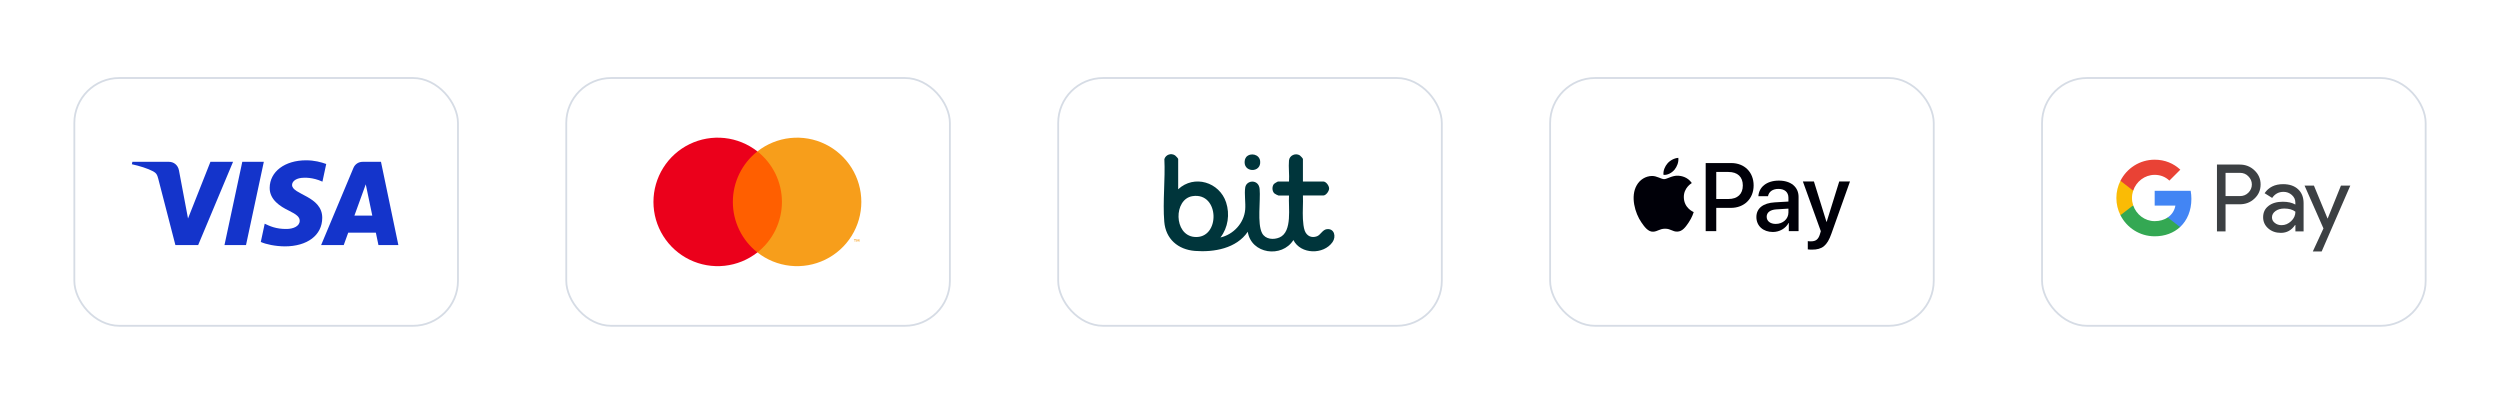 <svg width="1362" height="216" viewBox="0 0 1362 216" fill="none" xmlns="http://www.w3.org/2000/svg">
<g filter="url(#filter0_dd_1303_2808)">
<rect x="1113" y="21" width="208" height="134" rx="24" fill="white"/>
<rect x="1112.5" y="20.5" width="209" height="135" rx="24.5" stroke="#D6DCE5"/>
<path d="M1212.48 104.059H1207.8V67.656H1220.2C1223.35 67.656 1226.03 68.704 1228.22 70.799C1230.46 72.895 1231.58 75.453 1231.58 78.475C1231.58 81.569 1230.46 84.128 1228.22 86.199C1226.05 88.27 1223.37 89.293 1220.2 89.293H1212.48V104.059ZM1212.48 72.139V84.834H1220.3C1222.15 84.834 1223.71 84.201 1224.93 82.958C1226.17 81.715 1226.81 80.205 1226.81 78.499C1226.81 76.818 1226.17 75.331 1224.93 74.089C1223.71 72.797 1222.18 72.164 1220.3 72.164H1212.48V72.139Z" fill="#3C4043"/>
<path d="M1243.81 78.328C1247.27 78.328 1250 79.254 1252 81.106C1254 82.958 1255 85.492 1255 88.709V104.059H1250.54V100.599H1250.34C1248.42 103.45 1245.84 104.863 1242.62 104.863C1239.87 104.863 1237.58 104.059 1235.72 102.427C1233.87 100.794 1232.95 98.772 1232.95 96.335C1232.95 93.752 1233.92 91.706 1235.87 90.195C1237.82 88.66 1240.43 87.904 1243.67 87.904C1246.44 87.904 1248.74 88.416 1250.51 89.439V88.367C1250.51 86.735 1249.88 85.37 1248.59 84.225C1247.3 83.08 1245.79 82.519 1244.06 82.519C1241.45 82.519 1239.38 83.616 1237.87 85.833L1233.75 83.25C1236.02 79.961 1239.38 78.328 1243.81 78.328ZM1237.77 96.408C1237.77 97.626 1238.28 98.65 1239.33 99.454C1240.35 100.258 1241.57 100.672 1242.96 100.672C1244.93 100.672 1246.69 99.941 1248.22 98.479C1249.76 97.017 1250.54 95.312 1250.54 93.338C1249.08 92.193 1247.05 91.608 1244.45 91.608C1242.55 91.608 1240.96 92.071 1239.7 92.973C1238.4 93.923 1237.77 95.068 1237.77 96.408Z" fill="#3C4043"/>
<path d="M1280.44 79.133L1264.84 115H1260.02L1265.82 102.451L1255.53 79.133H1260.63L1268.03 97.018H1268.13L1275.34 79.133H1280.44Z" fill="#3C4043"/>
<path d="M1193.87 86.345C1193.87 84.82 1193.73 83.36 1193.48 81.957H1173.87V89.998L1185.16 90C1184.71 92.675 1183.23 94.956 1180.97 96.477V101.693H1187.7C1191.62 98.06 1193.87 92.69 1193.87 86.345Z" fill="#4285F4"/>
<path d="M1180.98 96.477C1179.1 97.739 1176.69 98.477 1173.87 98.477C1168.43 98.477 1163.81 94.808 1162.15 89.861H1155.22V95.241C1158.66 102.059 1165.72 106.737 1173.87 106.737C1179.51 106.737 1184.25 104.883 1187.7 101.691L1180.98 96.477Z" fill="#34A853"/>
<path d="M1161.5 85.87C1161.5 84.481 1161.73 83.138 1162.15 81.876V76.496H1155.22C1153.8 79.315 1153 82.497 1153 85.87C1153 89.242 1153.8 92.424 1155.22 95.243L1162.15 89.863C1161.73 88.601 1161.5 87.259 1161.5 85.87Z" fill="#FABB05"/>
<path d="M1173.87 73.26C1176.95 73.26 1179.71 74.32 1181.88 76.391L1187.84 70.439C1184.22 67.069 1179.51 65 1173.87 65C1165.72 65 1158.66 69.678 1155.22 76.496L1162.15 81.876C1163.81 76.93 1168.43 73.26 1173.87 73.26Z" fill="#E94235"/>
</g>
<g filter="url(#filter1_dd_1303_2808)">
<rect x="845" y="21" width="208" height="134" rx="24" fill="white"/>
<rect x="844.5" y="20.5" width="209" height="135" rx="24.5" stroke="#D6DCE5"/>
<path d="M912.276 70.448C913.664 68.712 914.605 66.382 914.357 64C912.326 64.101 909.847 65.34 908.412 67.077C907.123 68.565 905.982 70.993 906.28 73.275C908.56 73.472 910.838 72.135 912.276 70.448Z" fill="#000008"/>
<path d="M914.331 73.72C911.02 73.523 908.204 75.6 906.623 75.6C905.04 75.6 902.619 73.82 899.999 73.868C896.59 73.918 893.427 75.845 891.697 78.911C888.138 85.044 890.758 94.141 894.218 99.136C895.898 101.608 897.924 104.328 900.592 104.231C903.113 104.132 904.101 102.598 907.166 102.598C910.229 102.598 911.119 104.231 913.788 104.181C916.555 104.132 918.286 101.709 919.966 99.235C921.894 96.418 922.683 93.698 922.733 93.549C922.683 93.499 917.396 91.471 917.347 85.389C917.297 80.296 921.498 77.874 921.695 77.724C919.323 74.215 915.616 73.82 914.331 73.72Z" fill="#000008"/>
<path d="M943.166 66.828C950.364 66.828 955.376 71.79 955.376 79.013C955.376 86.262 950.261 91.25 942.986 91.25H935.016V103.923H929.259V66.828L943.166 66.828ZM935.016 86.416H941.623C946.636 86.416 949.489 83.718 949.489 79.039C949.489 74.361 946.636 71.687 941.649 71.687H935.016V86.416Z" fill="#000008"/>
<path d="M956.88 96.237C956.88 91.506 960.505 88.602 966.932 88.242L974.335 87.805V85.723C974.335 82.715 972.304 80.916 968.911 80.916C965.697 80.916 963.692 82.458 963.204 84.874H957.96C958.268 79.99 962.432 76.391 969.116 76.391C975.672 76.391 979.861 79.861 979.861 85.285V103.923H974.54V99.476H974.412C972.844 102.483 969.425 104.385 965.878 104.385C960.582 104.385 956.88 101.095 956.88 96.237ZM974.335 93.795V91.661L967.677 92.072C964.36 92.304 962.484 93.769 962.484 96.082C962.484 98.447 964.438 99.99 967.42 99.99C971.301 99.99 974.335 97.316 974.335 93.795Z" fill="#000008"/>
<path d="M984.885 113.871V109.373C985.296 109.475 986.221 109.475 986.684 109.475C989.255 109.475 990.643 108.396 991.491 105.62C991.491 105.568 991.98 103.974 991.98 103.949L982.212 76.879H988.226L995.065 98.885H995.167L1002.01 76.879H1007.87L997.738 105.336C995.425 111.892 992.751 114 987.147 114C986.684 114 985.296 113.948 984.885 113.871Z" fill="#000008"/>
</g>
<g filter="url(#filter2_dd_1303_2808)">
<rect x="577" y="21" width="208" height="134" rx="24" fill="white"/>
<rect x="576.5" y="20.5" width="209" height="135" rx="24.5" stroke="#D6DCE5"/>
<g clip-path="url(#clip0_1303_2808)">
<path d="M641.867 81.124C650.565 72.979 664.38 77.195 667.995 88.312C670.076 94.708 669.051 102.046 664.897 107.369C671.933 105.791 677.724 99.582 678.373 92.267C678.704 88.521 677.85 83.704 678.395 80.153C679.038 75.968 685.77 75.491 686.253 80.969C686.812 87.305 684.841 99.83 687.587 105.026C689.385 108.424 693.806 108.763 697.061 107.374C704.287 104.29 701.799 90.709 702.251 84.508H696.493C696.232 84.508 694.561 83.639 694.269 83.357C692.994 82.129 692.918 79.696 693.971 78.305C694.199 78.005 696.044 76.888 696.213 76.888H702.251C702.512 73.205 701.906 69.073 702.237 65.443C702.495 62.624 705.832 61.199 708.135 62.647C708.48 62.864 709.834 64.317 709.834 64.608V76.885H720.928C722.442 76.885 724.104 79.174 724.104 80.695C724.104 82.135 722.408 84.505 720.928 84.505H709.834C710.014 88.733 709.595 93.15 709.823 97.358C709.921 99.178 710.182 102.029 710.823 103.691C711.935 106.59 714.505 107.823 717.485 106.728C719.428 106.014 720.54 103.107 722.888 102.842C726.975 102.379 728.042 106.909 725.967 109.889C721.096 116.871 708.618 116.66 704.641 108.78C698.372 118.709 681.661 116.409 679.78 104.264C673.604 113.38 661.305 115.52 651 114.701C641.788 113.97 635.059 108.221 634.289 98.755C633.402 87.841 634.89 75.714 634.348 64.673C635.115 62.218 638.013 61.241 640.17 62.652C640.522 62.881 641.87 64.312 641.87 64.614V81.124H641.867Z" fill="#00353B"/>
<path d="M679.035 63.439C681.403 60.998 686.121 62.093 686.529 65.737C687.29 72.513 676.651 72.18 678.218 65.02C678.311 64.599 678.735 63.75 679.035 63.439Z" fill="#00353B"/>
<path d="M649.658 84.861C664.599 82.51 664.95 108.368 650.717 107.086C639.367 106.065 639.336 86.486 649.658 84.861Z" fill="white"/>
</g>
</g>
<g filter="url(#filter3_dd_1303_2808)">
<rect x="309" y="21" width="208" height="134" rx="24" fill="white"/>
<rect x="308.5" y="20.5" width="209" height="135" rx="24.5" stroke="#D6DCE5"/>
<path d="M427.941 60.483H397.316V115.517H427.941V60.483Z" fill="#FF5F00"/>
<path d="M399.261 88C399.256 82.7 400.457 77.468 402.773 72.701C405.089 67.933 408.46 63.755 412.629 60.483C407.466 56.425 401.265 53.901 394.735 53.2C388.205 52.499 381.61 53.65 375.703 56.52C369.796 59.39 364.816 63.864 361.332 69.431C357.848 74.998 356 81.433 356 88C356 94.567 357.848 101.002 361.332 106.569C364.816 112.136 369.796 116.61 375.703 119.48C381.61 122.351 388.205 123.501 394.735 122.8C401.265 122.099 407.466 119.575 412.629 115.517C408.46 112.245 405.089 108.067 402.773 103.299C400.457 98.532 399.256 93.3 399.261 88Z" fill="#EB001B"/>
<path d="M469.256 88C469.256 94.567 467.409 101.002 463.925 106.569C460.441 112.136 455.461 116.61 449.554 119.48C443.647 122.35 437.052 123.501 430.523 122.8C423.993 122.099 417.792 119.575 412.629 115.517C416.795 112.241 420.162 108.063 422.478 103.296C424.794 98.529 425.997 93.299 425.997 88C425.997 82.701 424.794 77.471 422.478 72.704C420.162 67.937 416.795 63.759 412.629 60.483C417.792 56.425 423.993 53.901 430.523 53.2C437.052 52.499 443.647 53.65 449.554 56.52C455.461 59.39 460.441 63.864 463.925 69.431C467.409 74.998 469.256 81.433 469.256 88Z" fill="#F79E1B"/>
<path d="M465.917 109.688V108.561H466.371V108.332H465.214V108.561H465.669V109.688H465.917ZM468.163 109.688V108.33H467.809L467.401 109.264L466.993 108.33H466.638V109.688H466.888V108.663L467.271 109.547H467.531L467.913 108.661V109.688H468.163Z" fill="#F79E1B"/>
</g>
<g filter="url(#filter4_dd_1303_2808)">
<rect x="41" y="21" width="208" height="134" rx="24" fill="white"/>
<rect x="40.5" y="20.5" width="209" height="135" rx="24.5" stroke="#D6DCE5"/>
<path d="M143.728 66.163L134.027 111.514H122.295L131.998 66.163H143.728ZM193.087 95.446L199.264 78.415L202.818 95.446H193.087ZM206.177 111.514H217.028L207.559 66.163H197.543C195.292 66.163 193.393 67.472 192.548 69.49L174.947 111.514H187.267L189.713 104.742H204.764L206.177 111.514ZM175.558 96.706C175.608 84.737 159.005 84.078 159.12 78.731C159.155 77.102 160.706 75.374 164.095 74.93C165.779 74.71 170.408 74.543 175.664 76.961L177.723 67.344C174.899 66.319 171.266 65.333 166.748 65.333C155.153 65.333 146.991 71.498 146.922 80.326C146.849 86.854 152.748 90.497 157.194 92.667C161.764 94.891 163.3 96.315 163.28 98.303C163.25 101.347 159.634 102.688 156.261 102.741C150.361 102.834 146.938 101.149 144.209 99.877L142.083 109.814C144.824 111.073 149.883 112.167 155.133 112.223C167.455 112.223 175.518 106.134 175.558 96.706ZM126.964 66.163L107.957 111.514H95.554L86.201 75.32C85.632 73.091 85.138 72.276 83.412 71.336C80.594 69.807 75.936 68.37 71.838 67.48L72.118 66.163H92.08C94.624 66.163 96.913 67.856 97.49 70.786L102.431 97.031L114.639 66.163H126.964Z" fill="#1434CB"/>
</g>
<defs>
<filter id="filter0_dd_1303_2808" x="1072" y="0" width="290" height="216" filterUnits="userSpaceOnUse" color-interpolation-filters="sRGB">
<feFlood flood-opacity="0" result="BackgroundImageFix"/>
<feColorMatrix in="SourceAlpha" type="matrix" values="0 0 0 0 0 0 0 0 0 0 0 0 0 0 0 0 0 0 127 0" result="hardAlpha"/>
<feOffset dy="2"/>
<feGaussianBlur stdDeviation="10"/>
<feColorMatrix type="matrix" values="0 0 0 0 0.718 0 0 0 0 0.718 0 0 0 0 0.718 0 0 0 0.08 0"/>
<feBlend mode="normal" in2="BackgroundImageFix" result="effect1_dropShadow_1303_2808"/>
<feColorMatrix in="SourceAlpha" type="matrix" values="0 0 0 0 0 0 0 0 0 0 0 0 0 0 0 0 0 0 127 0" result="hardAlpha"/>
<feOffset dy="20"/>
<feGaussianBlur stdDeviation="20"/>
<feColorMatrix type="matrix" values="0 0 0 0 0.718 0 0 0 0 0.718 0 0 0 0 0.718 0 0 0 0.08 0"/>
<feBlend mode="normal" in2="effect1_dropShadow_1303_2808" result="effect2_dropShadow_1303_2808"/>
<feBlend mode="normal" in="SourceGraphic" in2="effect2_dropShadow_1303_2808" result="shape"/>
</filter>
<filter id="filter1_dd_1303_2808" x="804" y="0" width="290" height="216" filterUnits="userSpaceOnUse" color-interpolation-filters="sRGB">
<feFlood flood-opacity="0" result="BackgroundImageFix"/>
<feColorMatrix in="SourceAlpha" type="matrix" values="0 0 0 0 0 0 0 0 0 0 0 0 0 0 0 0 0 0 127 0" result="hardAlpha"/>
<feOffset dy="2"/>
<feGaussianBlur stdDeviation="10"/>
<feColorMatrix type="matrix" values="0 0 0 0 0.718 0 0 0 0 0.718 0 0 0 0 0.718 0 0 0 0.08 0"/>
<feBlend mode="normal" in2="BackgroundImageFix" result="effect1_dropShadow_1303_2808"/>
<feColorMatrix in="SourceAlpha" type="matrix" values="0 0 0 0 0 0 0 0 0 0 0 0 0 0 0 0 0 0 127 0" result="hardAlpha"/>
<feOffset dy="20"/>
<feGaussianBlur stdDeviation="20"/>
<feColorMatrix type="matrix" values="0 0 0 0 0.718 0 0 0 0 0.718 0 0 0 0 0.718 0 0 0 0.08 0"/>
<feBlend mode="normal" in2="effect1_dropShadow_1303_2808" result="effect2_dropShadow_1303_2808"/>
<feBlend mode="normal" in="SourceGraphic" in2="effect2_dropShadow_1303_2808" result="shape"/>
</filter>
<filter id="filter2_dd_1303_2808" x="536" y="0" width="290" height="216" filterUnits="userSpaceOnUse" color-interpolation-filters="sRGB">
<feFlood flood-opacity="0" result="BackgroundImageFix"/>
<feColorMatrix in="SourceAlpha" type="matrix" values="0 0 0 0 0 0 0 0 0 0 0 0 0 0 0 0 0 0 127 0" result="hardAlpha"/>
<feOffset dy="2"/>
<feGaussianBlur stdDeviation="10"/>
<feColorMatrix type="matrix" values="0 0 0 0 0.718 0 0 0 0 0.718 0 0 0 0 0.718 0 0 0 0.08 0"/>
<feBlend mode="normal" in2="BackgroundImageFix" result="effect1_dropShadow_1303_2808"/>
<feColorMatrix in="SourceAlpha" type="matrix" values="0 0 0 0 0 0 0 0 0 0 0 0 0 0 0 0 0 0 127 0" result="hardAlpha"/>
<feOffset dy="20"/>
<feGaussianBlur stdDeviation="20"/>
<feColorMatrix type="matrix" values="0 0 0 0 0.718 0 0 0 0 0.718 0 0 0 0 0.718 0 0 0 0.08 0"/>
<feBlend mode="normal" in2="effect1_dropShadow_1303_2808" result="effect2_dropShadow_1303_2808"/>
<feBlend mode="normal" in="SourceGraphic" in2="effect2_dropShadow_1303_2808" result="shape"/>
</filter>
<filter id="filter3_dd_1303_2808" x="268" y="0" width="290" height="216" filterUnits="userSpaceOnUse" color-interpolation-filters="sRGB">
<feFlood flood-opacity="0" result="BackgroundImageFix"/>
<feColorMatrix in="SourceAlpha" type="matrix" values="0 0 0 0 0 0 0 0 0 0 0 0 0 0 0 0 0 0 127 0" result="hardAlpha"/>
<feOffset dy="2"/>
<feGaussianBlur stdDeviation="10"/>
<feColorMatrix type="matrix" values="0 0 0 0 0.718 0 0 0 0 0.718 0 0 0 0 0.718 0 0 0 0.08 0"/>
<feBlend mode="normal" in2="BackgroundImageFix" result="effect1_dropShadow_1303_2808"/>
<feColorMatrix in="SourceAlpha" type="matrix" values="0 0 0 0 0 0 0 0 0 0 0 0 0 0 0 0 0 0 127 0" result="hardAlpha"/>
<feOffset dy="20"/>
<feGaussianBlur stdDeviation="20"/>
<feColorMatrix type="matrix" values="0 0 0 0 0.718 0 0 0 0 0.718 0 0 0 0 0.718 0 0 0 0.08 0"/>
<feBlend mode="normal" in2="effect1_dropShadow_1303_2808" result="effect2_dropShadow_1303_2808"/>
<feBlend mode="normal" in="SourceGraphic" in2="effect2_dropShadow_1303_2808" result="shape"/>
</filter>
<filter id="filter4_dd_1303_2808" x="0" y="0" width="290" height="216" filterUnits="userSpaceOnUse" color-interpolation-filters="sRGB">
<feFlood flood-opacity="0" result="BackgroundImageFix"/>
<feColorMatrix in="SourceAlpha" type="matrix" values="0 0 0 0 0 0 0 0 0 0 0 0 0 0 0 0 0 0 127 0" result="hardAlpha"/>
<feOffset dy="2"/>
<feGaussianBlur stdDeviation="10"/>
<feColorMatrix type="matrix" values="0 0 0 0 0.718 0 0 0 0 0.718 0 0 0 0 0.718 0 0 0 0.08 0"/>
<feBlend mode="normal" in2="BackgroundImageFix" result="effect1_dropShadow_1303_2808"/>
<feColorMatrix in="SourceAlpha" type="matrix" values="0 0 0 0 0 0 0 0 0 0 0 0 0 0 0 0 0 0 127 0" result="hardAlpha"/>
<feOffset dy="20"/>
<feGaussianBlur stdDeviation="20"/>
<feColorMatrix type="matrix" values="0 0 0 0 0.718 0 0 0 0 0.718 0 0 0 0 0.718 0 0 0 0.08 0"/>
<feBlend mode="normal" in2="effect1_dropShadow_1303_2808" result="effect2_dropShadow_1303_2808"/>
<feBlend mode="normal" in="SourceGraphic" in2="effect2_dropShadow_1303_2808" result="shape"/>
</filter>
<clipPath id="clip0_1303_2808">
<rect width="93" height="53" fill="white" transform="translate(634 62)"/>
</clipPath>
</defs>
</svg>
